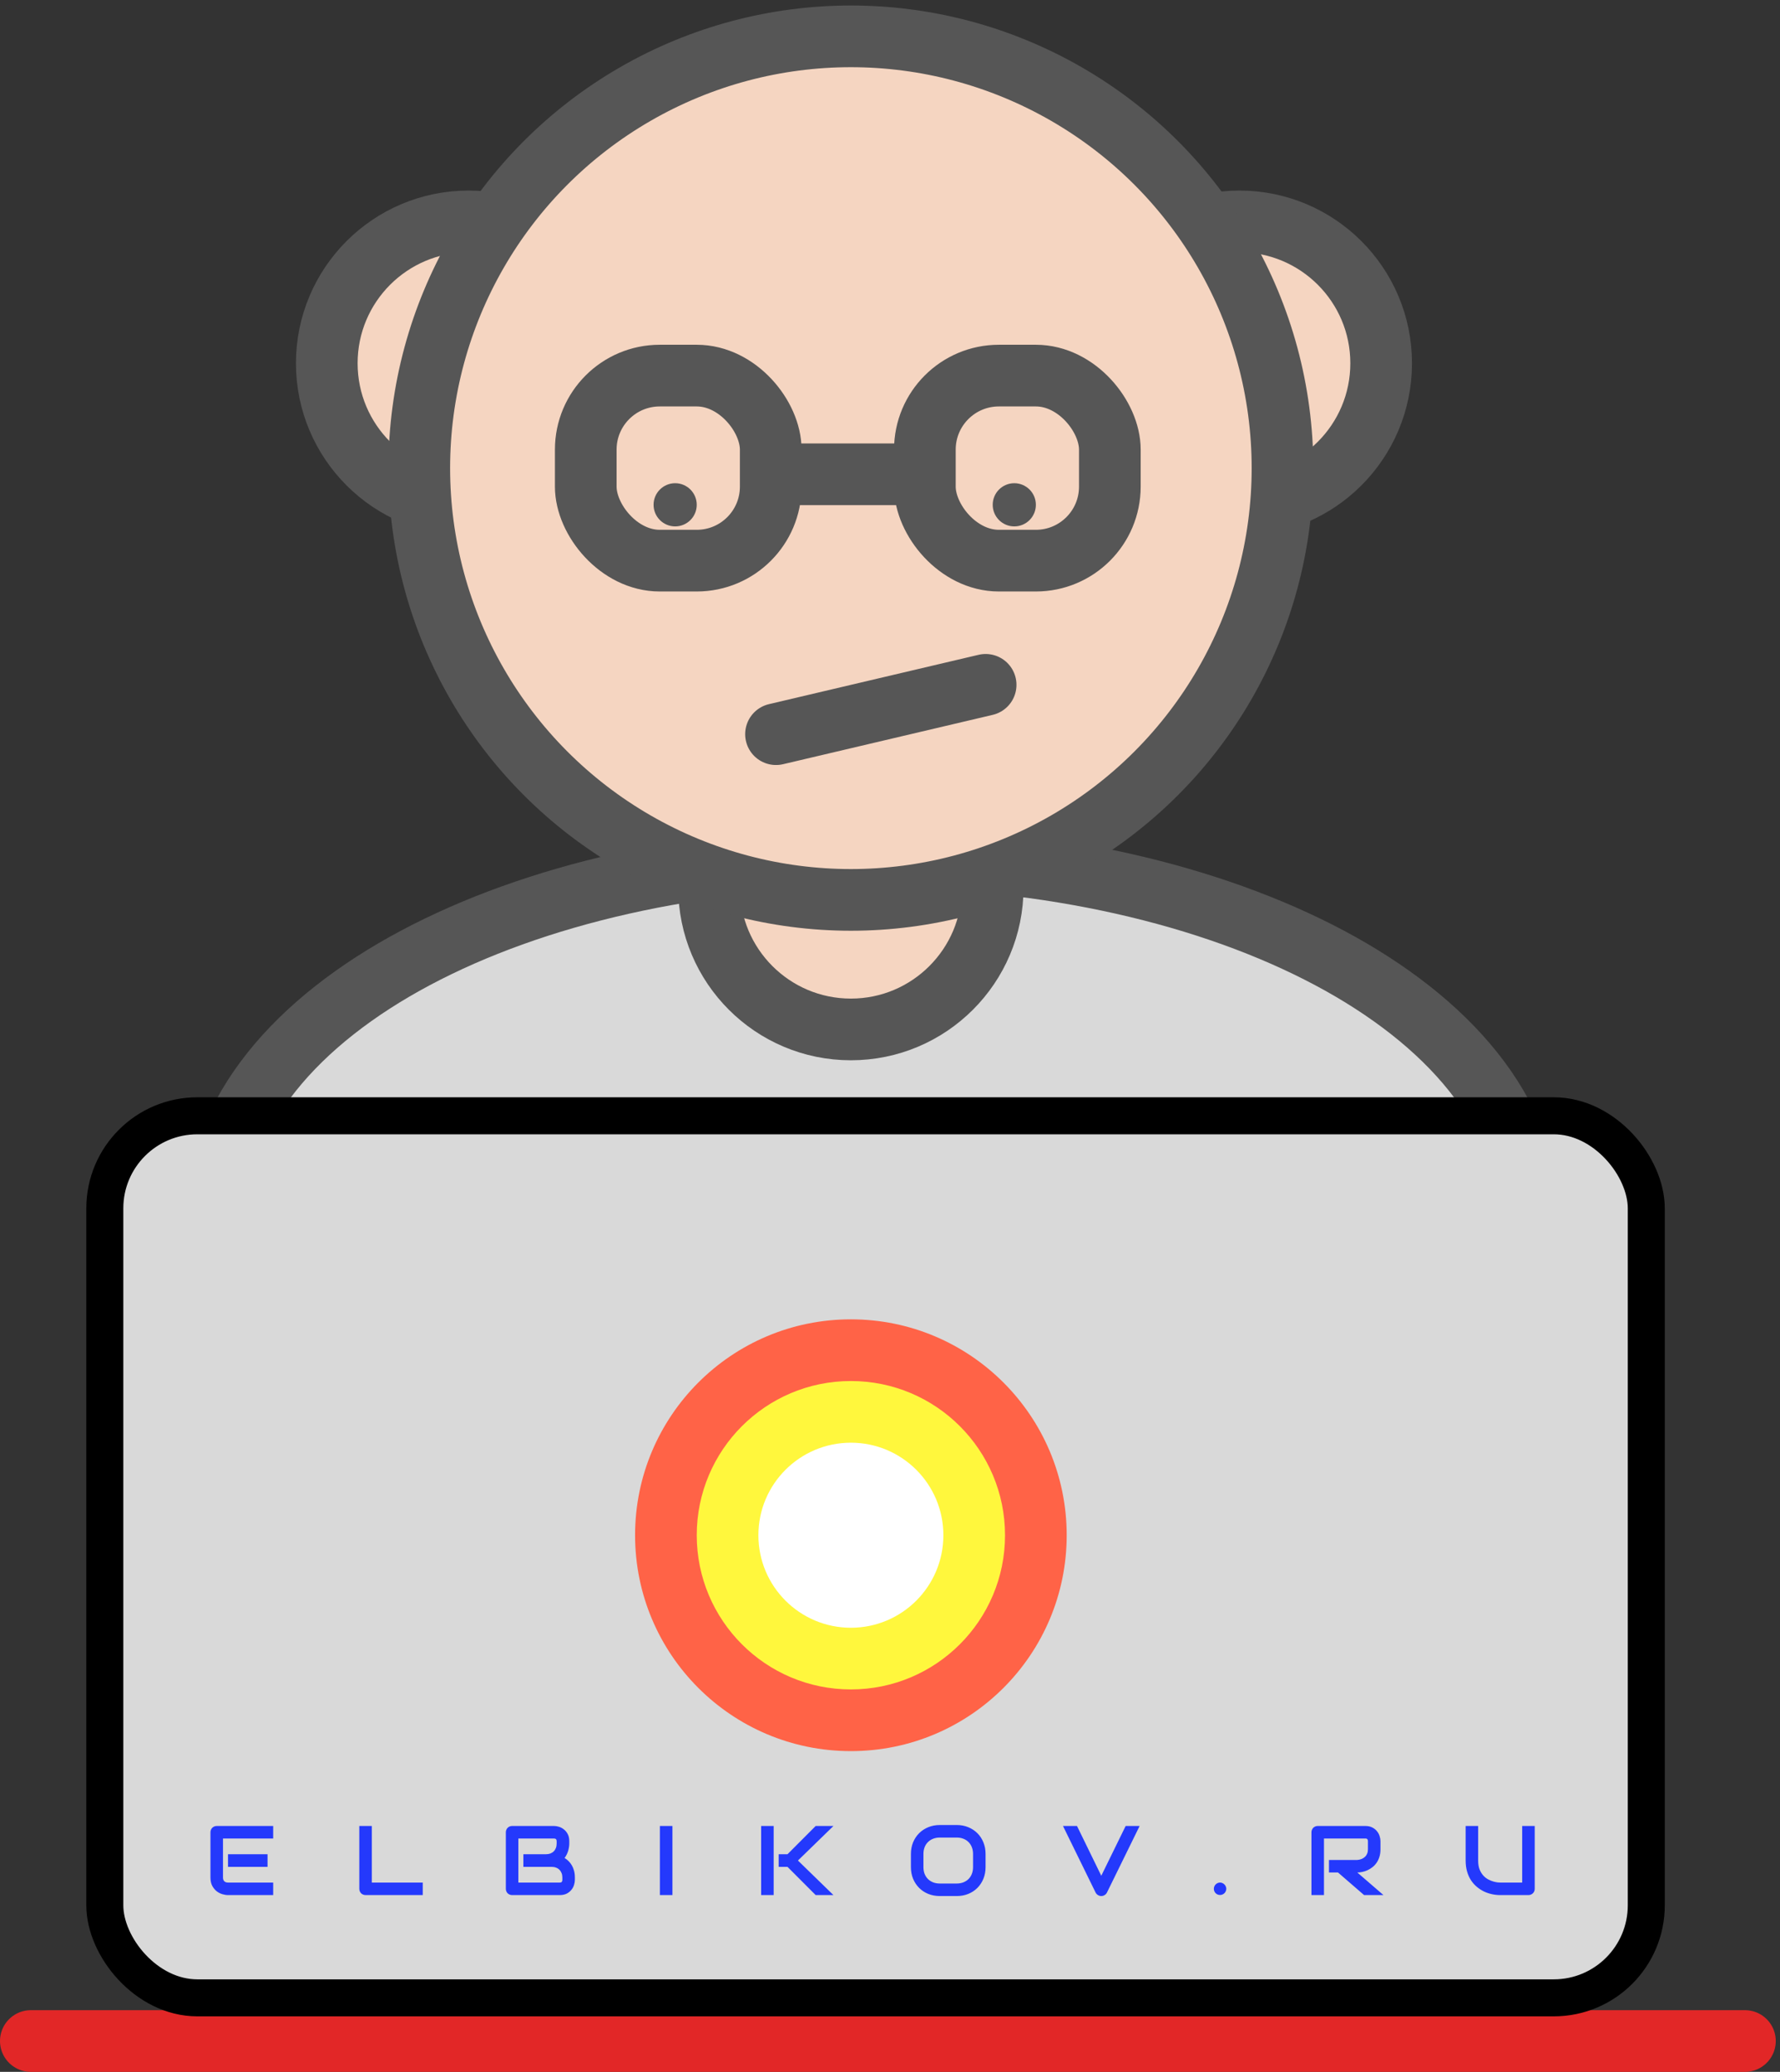 <svg width="159" height="185" viewBox="0 0 159 185" fill="none" xmlns="http://www.w3.org/2000/svg">
<rect x="0" y="0" width="159" height="185" fill="#333333" stroke="none"/>
<path d="M77.934 141.489C93.731 141.489 108.168 138.089 118.757 132.455C129.225 126.886 136.591 118.722 136.591 108.994C136.591 99.265 129.225 91.102 118.757 85.532C108.168 79.899 93.731 76.499 77.934 76.499C62.137 76.499 47.699 79.899 37.111 85.532C26.642 91.102 19.277 99.265 19.277 108.994C19.277 118.722 26.642 126.886 37.111 132.455C47.699 138.089 62.137 141.489 77.934 141.489Z" fill="#D9D9D9" stroke="#565656" stroke-width="5.508"/>
<line x1="2.754" y1="182.246" x2="155.868" y2="182.246" stroke="#E22727" stroke-width="5.508" stroke-linecap="round"/>
<rect x="9.363" y="99.631" width="137.692" height="78.76" rx="8.262" fill="#D9D9D9" stroke="black" stroke-width="3.305"/>
<circle cx="76.006" cy="137.083" r="19.277" fill="#FF6347"/>
<circle cx="76.006" cy="137.083" r="13.769" fill="#FFF73D"/>
<circle cx="76.006" cy="137.083" r="8.262" fill="white"/>
<circle cx="76.006" cy="79.252" r="12.668" fill="#F5D5C1" stroke="#565656" stroke-width="5.508"/>
<circle cx="41.858" cy="32.437" r="12.668" fill="#F5D5C1" stroke="#565656" stroke-width="5.508"/>
<circle cx="110.705" cy="32.437" r="12.668" fill="#F5D5C1" stroke="#565656" stroke-width="5.508"/>
<circle cx="76.006" cy="41.8" r="38.554" fill="#F5D5C1" stroke="#565656" stroke-width="5.508"/>
<rect x="52.323" y="33.538" width="16.523" height="16.523" rx="6.609" fill="#F5D5C1" stroke="#565656" stroke-width="5.508"/>
<rect x="82.615" y="33.538" width="16.523" height="16.523" rx="6.609" fill="#F5D5C1" stroke="#565656" stroke-width="5.508"/>
<circle cx="60.309" cy="45.075" r="1.928" fill="#565656"/>
<circle cx="90.602" cy="45.075" r="1.928" fill="#565656"/>
<line x1="69.948" y1="42.351" x2="81.514" y2="42.351" stroke="#565656" stroke-width="5.508"/>
<path d="M69.317 65.556L88.043 61.15" stroke="#565656" stroke-width="5.508" stroke-linecap="round"/>
<path d="M23.898 166.694H20.366V165.567H23.898V166.694ZM24.402 169.215H20.366C20.211 169.215 20.041 169.188 19.858 169.134C19.674 169.079 19.504 168.99 19.346 168.867C19.191 168.741 19.06 168.579 18.954 168.381C18.851 168.18 18.799 167.935 18.799 167.645V163.609C18.799 163.531 18.814 163.458 18.842 163.389C18.871 163.32 18.91 163.26 18.959 163.209C19.01 163.157 19.07 163.117 19.139 163.088C19.208 163.059 19.283 163.045 19.363 163.045H24.402V164.164H19.918V167.645C19.918 167.791 19.957 167.903 20.034 167.98C20.112 168.058 20.225 168.097 20.374 168.097H24.402V169.215ZM37.762 169.215H32.659C32.579 169.215 32.504 169.201 32.435 169.172C32.366 169.144 32.306 169.105 32.255 169.056C32.206 169.005 32.167 168.944 32.138 168.875C32.11 168.807 32.095 168.732 32.095 168.652V163.045H33.214V168.097H37.762V169.215ZM51.351 167.86C51.351 167.998 51.326 168.145 51.278 168.303C51.232 168.461 51.154 168.607 51.045 168.742C50.939 168.877 50.8 168.99 50.628 169.082C50.456 169.171 50.245 169.215 49.995 169.215H45.748C45.668 169.215 45.593 169.201 45.525 169.172C45.456 169.144 45.395 169.105 45.344 169.056C45.295 169.005 45.256 168.944 45.228 168.875C45.199 168.807 45.185 168.732 45.185 168.652V163.609C45.185 163.531 45.199 163.458 45.228 163.389C45.256 163.32 45.295 163.26 45.344 163.209C45.395 163.157 45.456 163.117 45.525 163.088C45.593 163.059 45.668 163.045 45.748 163.045H49.492C49.63 163.045 49.777 163.069 49.935 163.118C50.093 163.167 50.239 163.246 50.374 163.355C50.512 163.461 50.625 163.6 50.714 163.772C50.806 163.944 50.852 164.155 50.852 164.405V164.616C50.852 164.814 50.819 165.027 50.753 165.257C50.687 165.483 50.58 165.699 50.434 165.902C50.56 165.98 50.678 166.073 50.787 166.182C50.899 166.291 50.996 166.417 51.08 166.561C51.163 166.704 51.229 166.866 51.278 167.047C51.326 167.227 51.351 167.427 51.351 167.645V167.86ZM50.232 167.645C50.232 167.499 50.209 167.368 50.163 167.253C50.117 167.136 50.053 167.035 49.969 166.952C49.886 166.869 49.786 166.806 49.668 166.763C49.551 166.717 49.419 166.694 49.272 166.694H46.751V165.567H48.769C48.915 165.567 49.047 165.545 49.165 165.502C49.282 165.456 49.383 165.392 49.466 165.308C49.549 165.225 49.612 165.126 49.655 165.011C49.701 164.894 49.724 164.762 49.724 164.616V164.405C49.724 164.244 49.647 164.164 49.492 164.164H46.303V168.097H49.995C50.015 168.097 50.04 168.095 50.068 168.092C50.097 168.089 50.123 168.081 50.146 168.067C50.169 168.052 50.189 168.028 50.206 167.993C50.223 167.959 50.232 167.912 50.232 167.851V167.645ZM60.064 169.215H58.945V163.045H60.064V169.215ZM74.448 169.215H72.861L70.344 166.694H69.556V165.567H70.344L72.861 163.045H74.448L71.277 166.13L74.448 169.215ZM69.109 169.215H67.99V163.045H69.109V169.215ZM88.037 166.72C88.037 167.096 87.972 167.441 87.843 167.757C87.714 168.072 87.535 168.345 87.306 168.574C87.076 168.804 86.804 168.983 86.488 169.112C86.175 169.238 85.834 169.301 85.464 169.301H83.949C83.579 169.301 83.237 169.238 82.921 169.112C82.605 168.983 82.333 168.804 82.103 168.574C81.874 168.345 81.693 168.072 81.561 167.757C81.432 167.441 81.368 167.096 81.368 166.72V165.541C81.368 165.168 81.432 164.824 81.561 164.508C81.693 164.19 81.874 163.917 82.103 163.69C82.333 163.461 82.605 163.282 82.921 163.153C83.237 163.024 83.579 162.959 83.949 162.959H85.464C85.834 162.959 86.175 163.024 86.488 163.153C86.804 163.282 87.076 163.461 87.306 163.69C87.535 163.917 87.714 164.19 87.843 164.508C87.972 164.824 88.037 165.168 88.037 165.541V166.72ZM86.918 165.541C86.918 165.32 86.882 165.12 86.811 164.943C86.742 164.762 86.643 164.608 86.514 164.482C86.388 164.353 86.234 164.254 86.053 164.185C85.876 164.114 85.679 164.078 85.464 164.078H83.949C83.731 164.078 83.532 164.114 83.351 164.185C83.173 164.254 83.02 164.353 82.891 164.482C82.762 164.608 82.661 164.762 82.59 164.943C82.521 165.12 82.486 165.32 82.486 165.541V166.72C82.486 166.941 82.521 167.141 82.59 167.322C82.661 167.5 82.762 167.653 82.891 167.783C83.02 167.909 83.173 168.008 83.351 168.079C83.532 168.148 83.731 168.183 83.949 168.183H85.455C85.673 168.183 85.871 168.148 86.049 168.079C86.23 168.008 86.385 167.909 86.514 167.783C86.643 167.653 86.742 167.5 86.811 167.322C86.882 167.141 86.918 166.941 86.918 166.72V165.541ZM101.798 163.045L98.876 168.996C98.83 169.088 98.761 169.161 98.669 169.215C98.581 169.273 98.482 169.301 98.373 169.301C98.266 169.301 98.168 169.273 98.076 169.215C97.987 169.161 97.918 169.088 97.869 168.996L94.952 163.045H96.204L98.373 167.49L100.55 163.045H101.798ZM109.539 168.652C109.539 168.729 109.523 168.802 109.491 168.871C109.463 168.937 109.422 168.996 109.371 169.048C109.322 169.096 109.263 169.135 109.194 169.164C109.128 169.192 109.058 169.207 108.983 169.207C108.906 169.207 108.833 169.192 108.764 169.164C108.698 169.135 108.639 169.096 108.588 169.048C108.539 168.996 108.5 168.937 108.471 168.871C108.443 168.802 108.428 168.729 108.428 168.652C108.428 168.577 108.443 168.507 108.471 168.441C108.5 168.372 108.539 168.313 108.588 168.264C108.639 168.213 108.698 168.173 108.764 168.144C108.833 168.112 108.906 168.097 108.983 168.097C109.058 168.097 109.128 168.112 109.194 168.144C109.263 168.173 109.322 168.213 109.371 168.264C109.422 168.313 109.463 168.372 109.491 168.441C109.523 168.507 109.539 168.577 109.539 168.652ZM123.312 165.119C123.312 165.374 123.281 165.602 123.217 165.803C123.154 166.004 123.068 166.182 122.959 166.337C122.853 166.489 122.73 166.619 122.589 166.728C122.449 166.837 122.301 166.928 122.146 166.999C121.994 167.068 121.839 167.118 121.681 167.15C121.526 167.182 121.38 167.197 121.242 167.197L123.579 169.215H121.849L119.517 167.197H118.712V166.079H121.242C121.383 166.067 121.511 166.038 121.625 165.993C121.743 165.944 121.843 165.879 121.927 165.799C122.013 165.719 122.079 165.622 122.124 165.511C122.17 165.396 122.193 165.265 122.193 165.119V164.413C122.193 164.35 122.185 164.303 122.168 164.271C122.153 164.237 122.133 164.213 122.107 164.198C122.084 164.181 122.059 164.171 122.03 164.168C122.004 164.165 121.98 164.164 121.957 164.164H118.265V169.215H117.146V163.609C117.146 163.531 117.16 163.458 117.189 163.389C117.218 163.32 117.256 163.26 117.305 163.209C117.357 163.157 117.417 163.117 117.486 163.088C117.555 163.059 117.629 163.045 117.71 163.045H121.957C122.206 163.045 122.417 163.091 122.589 163.183C122.761 163.272 122.9 163.385 123.007 163.523C123.116 163.658 123.193 163.804 123.239 163.962C123.288 164.119 123.312 164.267 123.312 164.405V165.119ZM137.09 168.652C137.09 168.732 137.076 168.807 137.047 168.875C137.018 168.944 136.978 169.005 136.926 169.056C136.875 169.105 136.815 169.144 136.746 169.172C136.677 169.201 136.604 169.215 136.526 169.215H134.005C133.767 169.215 133.526 169.19 133.282 169.138C133.038 169.086 132.801 169.007 132.572 168.901C132.345 168.792 132.132 168.655 131.931 168.488C131.73 168.322 131.554 168.125 131.402 167.899C131.252 167.669 131.135 167.408 131.049 167.116C130.963 166.82 130.92 166.492 130.92 166.13V163.045H132.038V166.13C132.038 166.446 132.081 166.713 132.167 166.931C132.256 167.149 132.368 167.331 132.503 167.477C132.638 167.623 132.786 167.738 132.946 167.821C133.107 167.904 133.259 167.966 133.402 168.006C133.549 168.046 133.676 168.072 133.785 168.084C133.897 168.092 133.97 168.097 134.005 168.097H135.971V163.045H137.09V168.652Z" fill="#2439FC"/>
</svg>
